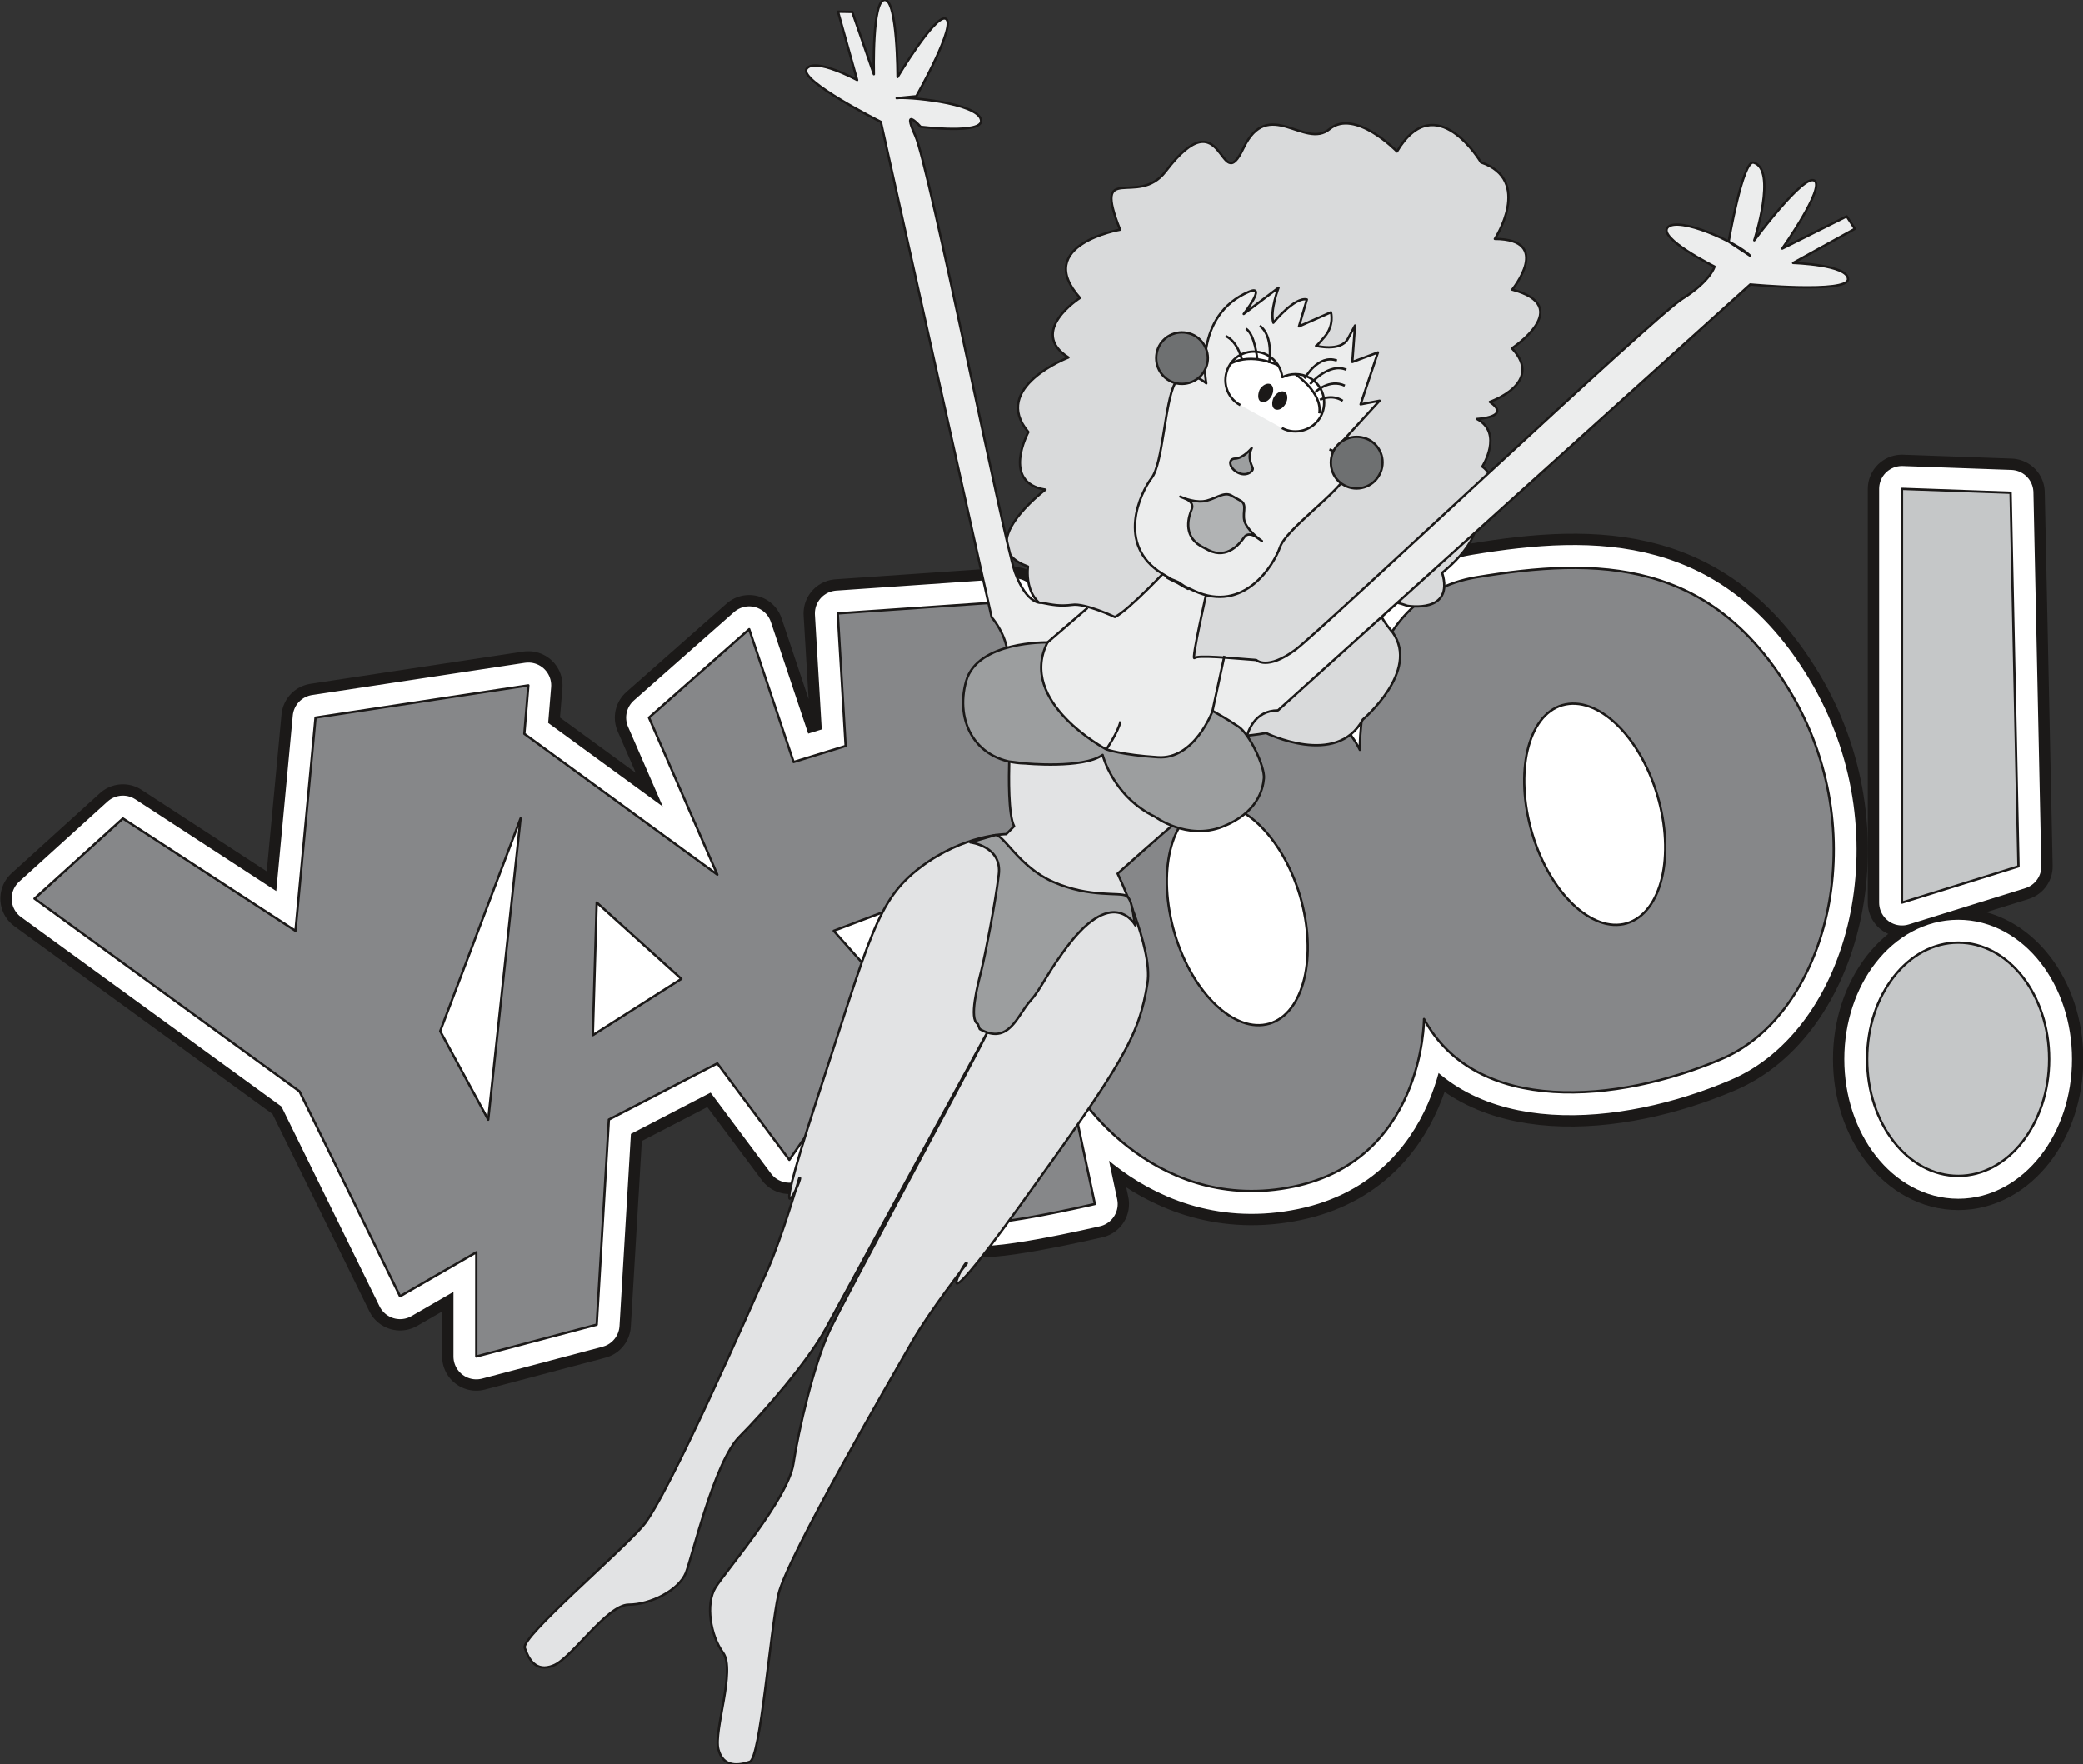 <svg xmlns="http://www.w3.org/2000/svg" xml:space="preserve" width="608.239" height="515.15" fill-rule="evenodd" stroke-linejoin="round" stroke-width="28.222" preserveAspectRatio="xMidYMid" version="1.2" viewBox="0 0 16093 13630"><rect x="0" y="0" width="16093" height="13630" fill="#333333" stroke="none"/><defs class="ClipPathGroup"><clipPath id="a" clipPathUnits="userSpaceOnUse"><path d="M0 0h16093v13630H0z"/></clipPath></defs><g class="SlideGroup"><g class="Slide" clip-path="url(#a)"><g class="Page"><g class="com.sun.star.drawing.ClosedBezierShape"><path fill="none" d="M3 4123h14429v6621H3z" class="BoundingBox"/><path fill="#1B1918" d="m267 6942 683-619 1333 868 155-1647 1644-249-31 374 1491 1088-528-1213 774-683 343 1026 402-124-61-1024 1365-94 312 2358s-249-1738 899-1829c1148-94 1458 619 1458 619s-30-1178 899-1333c930-154 1832-154 2452 929 619 1089 248 2453-559 2793-805 343-1893 434-2296-310 0 0 0 1119-1055 1304-1054 188-1676-745-1706-900l218 1025s-932 218-963 124c-30-94-559-2422-559-2422l-496 188 496 557-839 1212-556-745-838 434-94 1584-930 246v-805l-589 340-777-1583L267 6942Z"/><path fill="none" stroke="#1B1918" stroke-linecap="round" stroke-width="528" d="m267 6942 683-619 1333 868 155-1647 1644-249-31 374 1491 1088-528-1213 774-683 343 1026 402-124-61-1024 1365-94 312 2358s-249-1738 899-1829c1148-94 1458 619 1458 619s-30-1178 899-1333c930-154 1832-154 2452 929 619 1089 248 2453-559 2793-805 343-1893 434-2296-310 0 0 0 1119-1055 1304-1054 188-1676-745-1706-900l218 1025s-932 218-963 124c-30-94-559-2422-559-2422l-496 188 496 557-839 1212-556-745-838 434-94 1584-930 246v-805l-589 340-777-1583L267 6942Z"/></g><g class="com.sun.star.drawing.PolyPolygonShape"><path fill="none" d="M3137 6058h1150v2857H3137z" class="BoundingBox"/><path fill="#1B1918" d="m4022 6322-250 2328-371-684 621-1644Z"/><path fill="none" stroke="#1B1918" stroke-linecap="round" stroke-width="528" d="m4022 6322-250 2328-371-684 621-1644Z"/></g><g class="com.sun.star.drawing.PolyPolygonShape"><path fill="none" d="M4315 6708h1214v1554H4315z" class="BoundingBox"/><path fill="#1B1918" d="m4610 6972-30 1025 684-435-654-590Z"/><path fill="none" stroke="#1B1918" stroke-linecap="round" stroke-width="528" d="m4610 6972-30 1025 684-435-654-590Z"/></g><g class="com.sun.star.drawing.ClosedBezierShape"><path fill="none" d="M8750 5947h1619v2238H8750z" class="BoundingBox"/><path fill="#1B1918" d="M9807 7908c267-79 374-521 237-987-138-465-468-776-735-698-267 81-370 520-234 986 137 465 465 777 732 699Z"/><path fill="none" stroke="#1B1918" stroke-linecap="round" stroke-width="528" d="M9807 7908c267-79 374-521 237-987-138-465-468-776-735-698-267 81-370 520-234 986 137 465 465 777 732 699Z"/></g><g class="com.sun.star.drawing.ClosedBezierShape"><path fill="none" d="M11512 5172h1619v2238h-1619z" class="BoundingBox"/><path fill="#1B1918" d="M12568 7133c270-82 374-521 237-987-138-465-465-776-735-698-267 78-370 520-234 986 137 465 465 777 732 699Z"/><path fill="none" stroke="#1B1918" stroke-linecap="round" stroke-width="528" d="M12568 7133c270-82 374-521 237-987-138-465-465-776-735-698-267 78-370 520-234 986 137 465 465 777 732 699Z"/></g><g class="com.sun.star.drawing.PolyPolygonShape"><path fill="none" d="M14430 3513h1429v3726h-1429z" class="BoundingBox"/><path fill="#1B1918" d="m14694 3777 839 30 61 2886-900 280V3777Z"/><path fill="none" stroke="#1B1918" stroke-linecap="round" stroke-width="528" d="m14694 3777 839 30 61 2886-900 280V3777Z"/></g><g class="com.sun.star.drawing.ClosedBezierShape"><path fill="none" d="M14161 7018h1935v2332h-1935z" class="BoundingBox"/><path fill="#1B1918" d="M15129 9084c387 0 702-404 702-902 0-497-315-900-702-900-390 0-704 403-704 900 0 498 314 902 704 902Z"/><path fill="none" stroke="#1B1918" stroke-linecap="round" stroke-width="528" d="M15129 9084c387 0 702-404 702-902 0-497-315-900-702-900-390 0-704 403-704 900 0 498 314 902 704 902Z"/></g><g class="com.sun.star.drawing.ClosedBezierShape"><path fill="none" d="M90 4210h14255v6447H90z" class="BoundingBox"/><path fill="#FFF" d="m267 6942 683-619 1333 868 155-1647 1644-249-31 374 1491 1088-528-1213 774-683 343 1026 402-124-61-1024 1365-94 312 2358s-249-1738 899-1829c1148-94 1458 619 1458 619s-30-1178 899-1333c930-154 1832-154 2452 929 619 1089 248 2453-559 2793-805 343-1893 434-2296-310 0 0 0 1119-1055 1304-1054 188-1676-745-1706-900l218 1025s-932 218-963 124c-30-94-559-2422-559-2422l-496 188 496 557-839 1212-556-745-838 434-94 1584-930 246v-805l-589 340-777-1583L267 6942Z"/><path fill="none" stroke="#FFF" stroke-linecap="round" stroke-width="353" d="m267 6942 683-619 1333 868 155-1647 1644-249-31 374 1491 1088-528-1213 774-683 343 1026 402-124-61-1024 1365-94 312 2358s-249-1738 899-1829c1148-94 1458 619 1458 619s-30-1178 899-1333c930-154 1832-154 2452 929 619 1089 248 2453-559 2793-805 343-1893 434-2296-310 0 0 0 1119-1055 1304-1054 188-1676-745-1706-900l218 1025s-932 218-963 124c-30-94-559-2422-559-2422l-496 188 496 557-839 1212-556-745-838 434-94 1584-930 246v-805l-589 340-777-1583L267 6942Z"/></g><g class="com.sun.star.drawing.PolyPolygonShape"><path fill="none" d="M3224 6145h976v2683h-976z" class="BoundingBox"/><path fill="#FFF" d="m4022 6322-250 2328-371-684 621-1644Z"/><path fill="none" stroke="#FFF" stroke-linecap="round" stroke-width="353" d="m4022 6322-250 2328-371-684 621-1644Z"/></g><g class="com.sun.star.drawing.PolyPolygonShape"><path fill="none" d="M4403 6795h1039v1380H4403z" class="BoundingBox"/><path fill="#FFF" d="m4610 6972-30 1025 684-435-654-590Z"/><path fill="none" stroke="#FFF" stroke-linecap="round" stroke-width="353" d="m4610 6972-30 1025 684-435-654-590Z"/></g><g class="com.sun.star.drawing.ClosedBezierShape"><path fill="none" d="M8838 6034h1444v2064H8838z" class="BoundingBox"/><path fill="#FFF" d="M9807 7908c267-79 374-521 237-987-138-465-468-776-735-698-267 81-370 520-234 986 137 465 465 777 732 699Z"/><path fill="none" stroke="#FFF" stroke-linecap="round" stroke-width="353" d="M9807 7908c267-79 374-521 237-987-138-465-468-776-735-698-267 81-370 520-234 986 137 465 465 777 732 699Z"/></g><g class="com.sun.star.drawing.ClosedBezierShape"><path fill="none" d="M11599 5259h1444v2064h-1444z" class="BoundingBox"/><path fill="#FFF" d="M12568 7133c270-82 374-521 237-987-138-465-465-776-735-698-267 78-370 520-234 986 137 465 465 777 732 699Z"/><path fill="none" stroke="#FFF" stroke-linecap="round" stroke-width="353" d="M12568 7133c270-82 374-521 237-987-138-465-465-776-735-698-267 78-370 520-234 986 137 465 465 777 732 699Z"/></g><g class="com.sun.star.drawing.PolyPolygonShape"><path fill="none" d="M14517 3600h1255v3551h-1255z" class="BoundingBox"/><path fill="#FFF" d="m14694 3777 839 30 61 2886-900 280V3777Z"/><path fill="none" stroke="#FFF" stroke-linecap="round" stroke-width="353" d="m14694 3777 839 30 61 2886-900 280V3777Z"/></g><g class="com.sun.star.drawing.ClosedBezierShape"><path fill="none" d="M14248 7105h1761v2157h-1761z" class="BoundingBox"/><path fill="#FFF" d="M15129 9084c387 0 702-404 702-902 0-497-315-900-702-900-390 0-704 403-704 900 0 498 314 902 704 902Z"/><path fill="none" stroke="#FFF" stroke-linecap="round" stroke-width="353" d="M15129 9084c387 0 702-404 702-902 0-497-315-900-702-900-390 0-704 403-704 900 0 498 314 902 704 902Z"/></g><g class="com.sun.star.drawing.ClosedBezierShape"><path fill="none" d="M258 4378h13919v6111H258z" class="BoundingBox"/><path fill="#868789" d="m267 6942 683-619 1333 868 155-1647 1644-249-31 374 1491 1088-528-1213 774-683 343 1026 402-124-61-1024 1365-94 312 2358s-249-1738 899-1829c1148-94 1458 619 1458 619s-30-1178 899-1333c930-154 1832-154 2452 929 619 1089 248 2453-559 2793-805 343-1893 434-2296-310 0 0 0 1119-1055 1304-1054 188-1676-745-1706-900l218 1025s-932 218-963 124c-30-94-559-2422-559-2422l-496 188 496 557-839 1212-556-745-838 434-94 1584-930 246v-805l-589 340-777-1583L267 6942Z"/><path fill="none" stroke="#1B1918" stroke-linecap="round" stroke-width="18" d="m267 6942 683-619 1333 868 155-1647 1644-249-31 374 1491 1088-528-1213 774-683 343 1026 402-124-61-1024 1365-94 312 2358s-249-1738 899-1829c1148-94 1458 619 1458 619s-30-1178 899-1333c930-154 1832-154 2452 929 619 1089 248 2453-559 2793-805 343-1893 434-2296-310 0 0 0 1119-1055 1304-1054 188-1676-745-1706-900l218 1025s-932 218-963 124c-30-94-559-2422-559-2422l-496 188 496 557-839 1212-556-745-838 434-94 1584-930 246v-805l-589 340-777-1583L267 6942Z"/></g><g class="com.sun.star.drawing.PolyPolygonShape"><path fill="none" d="M3392 6313h640v2347h-640z" class="BoundingBox"/><path fill="#FFF" d="m4022 6322-250 2328-371-684 621-1644Z"/><path fill="none" stroke="#1B1918" stroke-linecap="round" stroke-width="18" d="m4022 6322-250 2328-371-684 621-1644Z"/></g><g class="com.sun.star.drawing.PolyPolygonShape"><path fill="none" d="M4570 6963h704v1044h-704z" class="BoundingBox"/><path fill="#FFF" d="m4610 6972-30 1025 684-435-654-590Z"/><path fill="none" stroke="#1B1918" stroke-linecap="round" stroke-width="18" d="m4610 6972-30 1025 684-435-654-590Z"/></g><g class="com.sun.star.drawing.ClosedBezierShape"><path fill="none" d="M9005 6202h1109v1728H9005z" class="BoundingBox"/><path fill="#FFF" d="M9807 7908c267-79 374-521 237-987-138-465-468-776-735-698-267 81-370 520-234 986 137 465 465 777 732 699Z"/><path fill="none" stroke="#1B1918" stroke-linecap="round" stroke-width="18" d="M9807 7908c267-79 374-521 237-987-138-465-468-776-735-698-267 81-370 520-234 986 137 465 465 777 732 699Z"/></g><g class="com.sun.star.drawing.ClosedBezierShape"><path fill="none" d="M11767 5427h1109v1728h-1109z" class="BoundingBox"/><path fill="#FFF" d="M12568 7133c270-82 374-521 237-987-138-465-465-776-735-698-267 78-370 520-234 986 137 465 465 777 732 699Z"/><path fill="none" stroke="#1B1918" stroke-linecap="round" stroke-width="18" d="M12568 7133c270-82 374-521 237-987-138-465-465-776-735-698-267 78-370 520-234 986 137 465 465 777 732 699Z"/></g><g class="com.sun.star.drawing.PolyPolygonShape"><path fill="none" d="M14685 3768h919v3216h-919z" class="BoundingBox"/><path fill="#C5C7C8" d="m14694 3777 839 30 61 2886-900 280V3777Z"/><path fill="none" stroke="#1B1918" stroke-linecap="round" stroke-width="18" d="m14694 3777 839 30 61 2886-900 280V3777Z"/></g><g class="com.sun.star.drawing.ClosedBezierShape"><path fill="none" d="M14416 7273h1425v1822h-1425z" class="BoundingBox"/><path fill="#C5C7C8" d="M15129 9084c387 0 702-404 702-902 0-497-315-900-702-900-390 0-704 403-704 900 0 498 314 902 704 902Z"/><path fill="none" stroke="#1B1918" stroke-linecap="round" stroke-width="18" d="M15129 9084c387 0 702-404 702-902 0-497-315-900-702-900-390 0-704 403-704 900 0 498 314 902 704 902Z"/></g><g class="com.sun.star.drawing.ClosedBezierShape"><path fill="none" d="M7766 945h4145v4823H7766z" class="BoundingBox"/><path fill="#D9DADB" d="M10793 1171s-325-335-521-173c-193 160-472-256-665 147-190 402-142-423-602 181-217 282-565-92-351 449 0 0-676 117-310 527 0 0-407 259-89 460 0 0-604 231-310 576 0 0-213 391 132 445 0 0-578 434-135 594 0 0-53 347 295 347 0 0 361 1153 1545 939 0 0 546 270 747-104 0 0 443-373 231-673 0 0-315-356 113-206 0 0 366 64 269-255 0 0 366-282 226-464 0 0 259-234 84-356 0 0 165-257-41-368 0 0 272-13 99-132 0 0 425-145 171-414 0 0 492-323 2-453 0 0 318-389-134-392 0 0 297-454-107-591 0 0-348-589-649-84Z"/><path fill="none" stroke="#1B1918" stroke-linejoin="miter" stroke-width="18" d="M10793 1171s-325-335-521-173c-193 160-472-256-665 147-190 402-142-423-602 181-217 282-565-92-351 449 0 0-676 117-310 527 0 0-407 259-89 460 0 0-604 231-310 576 0 0-213 391 132 445 0 0-578 434-135 594 0 0-53 347 295 347 0 0 361 1153 1545 939 0 0 546 270 747-104 0 0 443-373 231-673 0 0-315-356 113-206 0 0 366 64 269-255 0 0 366-282 226-464 0 0 259-234 84-356 0 0 165-257-41-368 0 0 272-13 99-132 0 0 425-145 171-414 0 0 492-323 2-453 0 0 318-389-134-392 0 0 297-454-107-591 0 0-348-589-649-84Z"/></g><g class="com.sun.star.drawing.ClosedBezierShape"><path fill="none" d="M6218-9h8126v6114H6218z" class="BoundingBox"/><path fill="#ECEDED" d="m9874 5488 3648-3290s755 71 755-41-424-125-424-125l477-264-63-96-498 249s333-471 249-525c-82-55-465 461-465 461s178-547-5-600c-84-23-193 610-193 610l167 110c-111-110-553-305-637-221-81 83 361 304 361 304s-28 110-249 249c-221 138-2765 2541-2986 2709-221 165-305 81-305 81-203-15-452-40-477-15-28 25 99-532 99-532l-292-173s-315 337-422 388c0 0-234-110-330-94-98 12-153 0-235-16 0 0-114 23-208-237-91-262-663-3135-770-3371-109-239 41-69 41-69s490 61 467-53c-28-135-589-181-652-168l152-15s325-572 223-600c-83-23-368 452-368 452s0-596-99-596-84 574-84 574L6584 93l-110-2 148 528s-328-178-391-86c-60 91 574 409 574 409l856 3827s335 371-89 671c-219 155 948 393 948 393l1100 259s-107-599 254-604Z"/><path fill="none" stroke="#1B1918" stroke-linejoin="miter" stroke-width="18" d="m9874 5488 3648-3290s755 71 755-41-424-125-424-125l477-264-63-96-498 249s333-471 249-525c-82-55-465 461-465 461s178-547-5-600c-84-23-193 610-193 610l167 110c-111-110-553-305-637-221-81 83 361 304 361 304s-28 110-249 249c-221 138-2765 2541-2986 2709-221 165-305 81-305 81-203-15-452-40-477-15-28 25 99-532 99-532l-292-173s-315 337-422 388c0 0-234-110-330-94-98 12-153 0-235-16 0 0-114 23-208-237-91-262-663-3135-770-3371-109-239 41-69 41-69s490 61 467-53c-28-135-589-181-652-168l152-15s325-572 223-600c-83-23-368 452-368 452s0-596-99-596-84 574-84 574L6584 93l-110-2 148 528s-328-178-391-86c-60 91 574 409 574 409l856 3827s335 371-89 671c-219 155 948 393 948 393l1100 259s-107-599 254-604Z"/></g><g class="com.sun.star.drawing.ClosedBezierShape"><path fill="none" d="M8768 2223h1893v2390H8768z" class="BoundingBox"/><path fill="#ECEDED" d="M10271 3473s208 61 129 206c-79 142-466 414-511 549-46 134-277 515-662 337-383-180-124-68-124-68s237 155-125-66c-357-221-167-625-81-737 89-114 102-585 180-730 79-145 243-2 243-2s-106-524 332-709c137-57-43 173-43 173l269-203s-68 177-40 271c0 0 165-203 259-180l-61 208 247-109s28 97-48 188c-77 91-67 71-67 71s189 48 245-53l56-104-21 282 198-74-134 401 147-28-353 385-35-8Z"/></g><g fill="none" class="com.sun.star.drawing.OpenBezierShape"><path d="M8759 2196h1926v2426H8759z" class="BoundingBox"/><path stroke="#1B1918" stroke-linejoin="miter" stroke-width="18" d="M10271 3473s208 61 129 206c-79 142-466 414-511 549-46 134-277 515-662 337-383-180-124-68-124-68s237 155-125-66c-357-221-167-625-81-737 89-114 102-585 180-730 79-145 243-2 243-2s-106-524 332-709c137-57-43 173-43 173l269-203s-68 177-40 271c0 0 165-203 259-180l-61 208 247-109s28 97-48 188c-77 91-67 71-67 71s189 48 245-53l56-104-21 282 198-74-134 401 147-28-353 385"/></g><g class="com.sun.star.drawing.ClosedBezierShape"><path fill="none" d="M8924 2559h418v418h-418z" class="BoundingBox"/><path fill="#6E7071" d="M9038 2943c96 51 219 15 270-82 53-97 15-217-82-270-97-50-217-16-270 82-50 96-16 217 82 270Z"/><path fill="none" stroke="#1B1918" stroke-linejoin="miter" stroke-width="18" d="M9038 2943c96 51 219 15 270-82 53-97 15-217-82-270-97-50-217-16-270 82-50 96-16 217 82 270Z"/></g><g class="com.sun.star.drawing.ClosedBezierShape"><path fill="none" d="M10273 3366h419v418h-419z" class="BoundingBox"/><path fill="#6E7071" d="M10387 3750c96 53 219 15 270-82 53-97 18-217-80-270-99-50-219-16-272 82-50 96-16 219 82 270Z"/><path fill="none" stroke="#1B1918" stroke-linejoin="miter" stroke-width="18" d="M10387 3750c96 53 219 15 270-82 53-97 18-217-80-270-99-50-219-16-272 82-50 96-16 219 82 270Z"/></g><g class="com.sun.star.drawing.ClosedBezierShape"><path fill="none" d="M9468 2717h764v618h-764z" class="BoundingBox"/><path fill="#FFF" d="M9583 3130c-107-56-146-190-89-298 56-107 191-146 297-89 67 36 108 102 116 171h2c61-30 137-33 206 3 107 58 147 190 89 301-59 106-193 147-300 89l-321-177Z"/></g><g fill="none" class="com.sun.star.drawing.OpenBezierShape"><path d="M9459 2708h782v636h-782z" class="BoundingBox"/><path stroke="#1B1918" stroke-linejoin="miter" stroke-width="18" d="M9583 3130c-107-56-146-190-89-298 56-107 191-146 297-89 67 36 108 102 116 171h2c61-30 137-33 206 3 107 58 147 190 89 301-59 106-193 147-300 89"/></g><g fill="none" class="com.sun.star.drawing.OpenBezierShape"><path d="M9502 2764h380v68h-380z" class="BoundingBox"/><path stroke="#1B1918" stroke-linejoin="miter" stroke-width="18" d="M9876 2823s-202-103-369-13"/></g><g fill="none" class="com.sun.star.drawing.OpenBezierShape"><path d="M10004 2885h202v312h-202z" class="BoundingBox"/><path stroke="#1B1918" stroke-linejoin="miter" stroke-width="18" d="M10010 2893s209 140 183 301"/></g><g fill="none" class="com.sun.star.drawing.OpenBezierShape"><path d="M9727 2509h95v299h-95z" class="BoundingBox"/><path stroke="#1B1918" stroke-linejoin="miter" stroke-width="18" d="M9805 2805s38-207-72-288"/></g><g fill="none" class="com.sun.star.drawing.OpenBezierShape"><path d="M9622 2532h102v245h-102z" class="BoundingBox"/><path stroke="#1B1918" stroke-linejoin="miter" stroke-width="18" d="M9714 2775s-18-190-87-235"/></g><g fill="none" class="com.sun.star.drawing.OpenBezierShape"><path d="M9465 2587h142v201h-142z" class="BoundingBox"/><path stroke="#1B1918" stroke-linejoin="miter" stroke-width="18" d="M9597 2785s-30-144-128-189"/></g><g fill="none" class="com.sun.star.drawing.OpenBezierShape"><path d="M10071 2768h263v163h-263z" class="BoundingBox"/><path stroke="#1B1918" stroke-linejoin="miter" stroke-width="18" d="M10079 2925s105-192 250-139"/></g><g fill="none" class="com.sun.star.drawing.OpenBezierShape"><path d="M10115 2836h292v140h-292z" class="BoundingBox"/><path stroke="#1B1918" stroke-linejoin="miter" stroke-width="18" d="M10122 2968s145-170 280-111"/></g><g fill="none" class="com.sun.star.drawing.OpenBezierShape"><path d="M10158 2953h237v82h-237z" class="BoundingBox"/><path stroke="#1B1918" stroke-linejoin="miter" stroke-width="18" d="M10165 3027s107-103 225-47"/></g><g fill="none" class="com.sun.star.drawing.OpenBezierShape"><path d="M10193 3061h187v45h-187z" class="BoundingBox"/><path stroke="#1B1918" stroke-linejoin="miter" stroke-width="18" d="M10198 3089s89-48 176 8"/></g><g class="com.sun.star.drawing.ClosedBezierShape"><path fill="none" d="M9721 2964h117v145h-117z" class="BoundingBox"/><path fill="#1B1918" d="M9745 3095c22 10 52-5 71-39 18-33 15-69-5-80-21-9-52 8-71 39-14 33-14 70 5 80Z"/><path fill="none" stroke="#1B1918" stroke-linejoin="miter" stroke-width="18" d="M9745 3095c22 10 52-5 71-39 18-33 15-69-5-80-21-9-52 8-71 39-14 33-14 70 5 80Z"/></g><g class="com.sun.star.drawing.ClosedBezierShape"><path fill="none" d="M9829 3023h118v145h-118z" class="BoundingBox"/><path fill="#1B1918" d="M9854 3154c22 10 52-5 71-39 18-33 15-69-5-80-21-9-52 8-71 39-16 33-14 70 5 80Z"/><path fill="none" stroke="#1B1918" stroke-linejoin="miter" stroke-width="18" d="M9854 3154c22 10 52-5 71-39 18-33 15-69-5-80-21-9-52 8-71 39-16 33-14 70 5 80Z"/></g><g class="com.sun.star.drawing.ClosedBezierShape"><path fill="none" d="M9495 3456h194v218h-194z" class="BoundingBox"/><path fill="#9C9E9F" d="M9671 3462s-64 78-126 81c-60 0-50 72 16 107 66 36 121-7 118-30-2-20-47-77-8-158Z"/><path fill="none" stroke="#1B1918" stroke-linejoin="miter" stroke-width="18" d="M9671 3462s-64 78-126 81c-60 0-50 72 16 107 66 36 121-7 118-30-2-20-47-77-8-158Z"/></g><g class="com.sun.star.drawing.ClosedBezierShape"><path fill="none" d="M9115 3809h642v475h-642z" class="BoundingBox"/><path fill="#B1B3B4" d="M9697 4143s-56-35-84 8c-31 44-128 173-275 100l-62-33c-142-85-89-235-69-283 21-52-38-77-38-77l-50-21s91 44 176 36c84-8 155-78 216-46l73 41c62 33 0 110 42 184 41 73 124 128 124 128l-53-37Z"/><path fill="none" stroke="#1B1918" stroke-linejoin="miter" stroke-width="18" d="M9697 4143s-56-35-84 8c-31 44-128 173-275 100l-62-33c-142-85-89-235-69-283 21-52-38-77-38-77l-50-21s91 44 176 36c84-8 155-78 216-46l73 41c62 33 0 110 42 184 41 73 124 128 124 128l-53-37Z"/></g><g class="com.sun.star.drawing.ClosedBezierShape"><path fill="none" d="M4044 5779h5071v7861H4044z" class="BoundingBox"/><path fill="#E2E3E4" d="M6376 10270c-137 249-470 635-663 828s-361 912-414 1052c-56 137-277 246-442 246-168 0-442 417-582 470-137 56-193-53-221-137-27-84 719-719 912-940s856-1740 968-1989c109-250 241-699 241-699 53-51-282 674 135-605 415-1270 463-1539 801-1796 338-256 663-256 663-256l61-61c-46-86-41-389-38-501l752-93 551 553c-117 94-465 407-465 407s274 574 231 843c-66 419-193 622-975 1707-785 1090-414 386-422 461 0 0-287 368-422 604-134 236-971 1669-1034 1956-64 287-138 1265-221 1290-82 28-204 48-242-96-38-145 135-613 36-747-97-132-137-376-59-503 79-127 559-683 602-955 41-269 158-765 277-1024 120-259 1157-2160 1220-2307l-1250 2292Z"/><path fill="none" stroke="#1B1918" stroke-linejoin="miter" stroke-width="18" d="M6376 10270c-137 249-470 635-663 828s-361 912-414 1052c-56 137-277 246-442 246-168 0-442 417-582 470-137 56-193-53-221-137-27-84 719-719 912-940s856-1740 968-1989c109-250 241-699 241-699 53-51-282 674 135-605 415-1270 463-1539 801-1796 338-256 663-256 663-256l61-61c-46-86-41-389-38-501l752-93 551 553c-117 94-465 407-465 407s274 574 231 843c-66 419-193 622-975 1707-785 1090-414 386-422 461 0 0-287 368-422 604-134 236-971 1669-1034 1956-64 287-138 1265-221 1290-82 28-204 48-242-96-38-145 135-613 36-747-97-132-137-376-59-503 79-127 559-683 602-955 41-269 158-765 277-1024 120-259 1157-2160 1220-2307l-1250 2292Z"/></g><g fill="none" class="com.sun.star.drawing.OpenBezierShape"><path d="M8539 5571h128v226h-128z" class="BoundingBox"/><path stroke="#1B1918" stroke-linejoin="miter" stroke-width="18" d="M8547 5790s92-133 110-217"/></g><g class="com.sun.star.drawing.PolyPolygonShape"><path fill="none" d="M8092 4696h312v269h-312z" class="BoundingBox"/></g><g fill="none" class="com.sun.star.drawing.LineShape"><path d="M8086 4689h324v283h-324z" class="BoundingBox"/><path stroke="#1B1918" stroke-linejoin="miter" stroke-width="18" d="m8403 4696-311 268"/></g><g class="com.sun.star.drawing.PolyPolygonShape"><path fill="none" d="M9368 5067h93v426h-93z" class="BoundingBox"/></g><g fill="none" class="com.sun.star.drawing.LineShape"><path d="M9359 5065h111v430h-111z" class="BoundingBox"/><path stroke="#1B1918" stroke-linejoin="miter" stroke-width="18" d="m9460 5067-92 425"/></g><g class="com.sun.star.drawing.ClosedBezierShape"><path fill="none" d="M7451 6441h1331v1556H7451z" class="BoundingBox"/><path fill="#9C9E9F" d="M8772 7149s-176-336-564 214c-131 180-171 285-248 369-101 112-165 345-391 218l-15-40c-70-36 0-305 28-415 28-112 107-516 134-738 28-221-220-249-220-249s126-38 190-56c64-16 183 244 451 361 284 125 515 77 566 108 48 30 51 162 69 228Z"/><path fill="none" stroke="#1B1918" stroke-linejoin="miter" stroke-width="18" d="M8772 7149s-176-336-564 214c-131 180-171 285-248 369-101 112-165 345-391 218l-15-40c-70-36 0-305 28-415 28-112 107-516 134-738 28-221-220-249-220-249s126-38 190-56c64-16 183 244 451 361 284 125 515 77 566 108 48 30 51 162 69 228Z"/></g><g class="com.sun.star.drawing.ClosedBezierShape"><path fill="none" d="M7432 4954h2344v1477H7432z" class="BoundingBox"/><path fill="#9C9E9F" d="M8926 6311s246 183 519 76c269-107 312-285 320-374s-109-341-196-399c-89-61-200-122-200-122s-140 378-423 358c-282-18-399-61-399-61s-689-366-454-826c0 0-542-12-629 299-88 314 74 629 457 636l-127-15 127 15s446 43 598-66c0 0 79 321 407 479Z"/><path fill="none" stroke="#1B1918" stroke-linejoin="miter" stroke-width="18" d="M8926 6311s246 183 519 76c269-107 312-285 320-374s-109-341-196-399c-89-61-200-122-200-122s-140 378-423 358c-282-18-399-61-399-61s-689-366-454-826c0 0-542-12-629 299-88 314 74 629 457 636l-127-15 127 15s446 43 598-66c0 0 79 321 407 479Z"/></g></g></g></g></svg>
